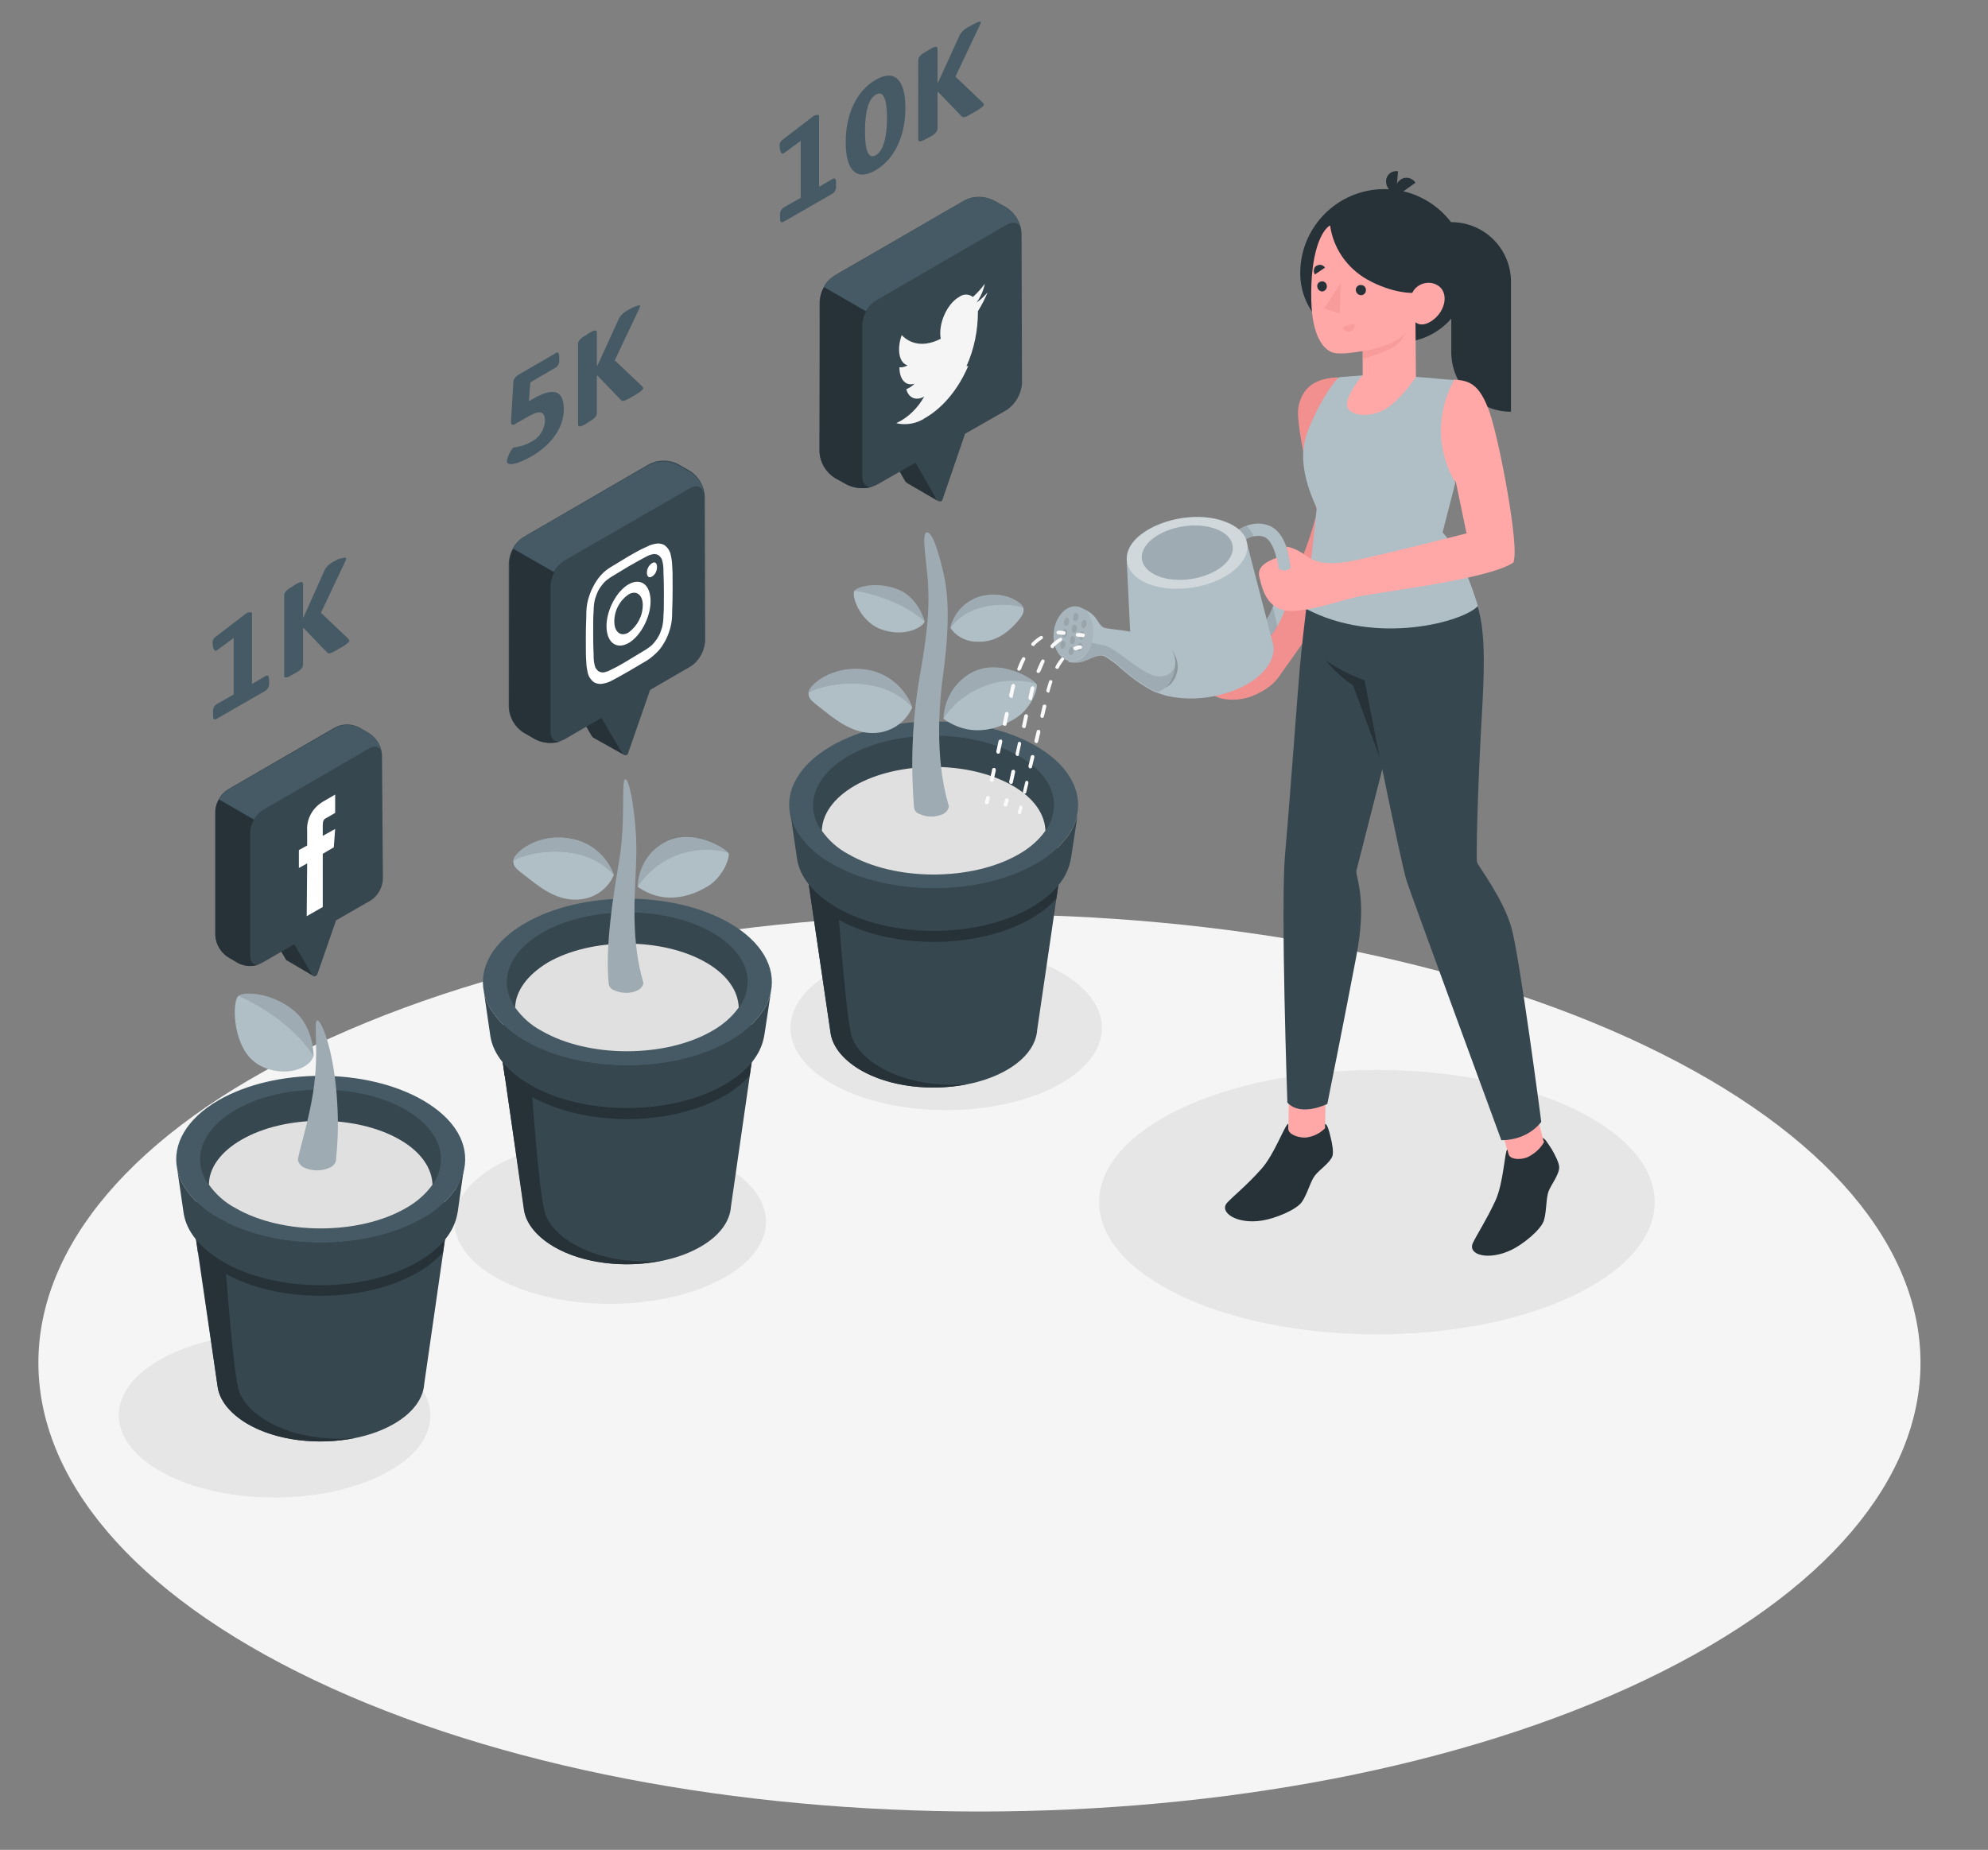 <?xml version="1.0" encoding="utf-8"?>
<!-- Generator: Adobe Illustrator 24.2.1, SVG Export Plug-In . SVG Version: 6.00 Build 0)  -->
<svg version="1.1" id="Layer_1" xmlns="http://www.w3.org/2000/svg" xmlns:xlink="http://www.w3.org/1999/xlink" x="0px" y="0px"
	 viewBox="0 0 433 403" style="enable-background:new 0 0 433 403;" xml:space="preserve">
<rect x="0" y="0" width="433" height="403" fill="#808080" stroke="none"/>
<style type="text/css">
	.st0{fill:#F5F5F5;}
	.st1{fill:#E6E6E6;}
	.st2{fill:#37474F;}
	.st3{fill:#263238;}
	.st4{fill:#455A64;}
	.st5{fill:#E0E0E0;}
	.st6{fill:#B0BEC5;}
	.st7{opacity:0.1;enable-background:new    ;}
	.st8{fill:#FFFFFF;}
	.st9{opacity:0.15;enable-background:new    ;}
	.st10{fill:#F28F8F;}
	.st11{opacity:0.2;enable-background:new    ;}
	.st12{opacity:0.4;fill:#FFFFFF;enable-background:new    ;}
	.st13{opacity:5.000000e-02;enable-background:new    ;}
	.st14{opacity:0.1;}
	.st15{fill:#FAFAFA;}
	.st16{fill:#FFA8A7;}
	.st17{opacity:0.5;}
</style>
<g id="freepik--Floor--inject-4">
	<path id="freepik--SUELO--inject-4" class="st0" d="M68.4,366c80.1,38.2,209.9,38.2,289.9,0s80-100,0-138.2s-209.9-38.1-289.9,0
		S-11.7,327.8,68.4,366z"/>
</g>
<g id="freepik--Shadows--inject-4">
	<ellipse id="freepik--Shadow--inject-4" class="st1" cx="299.9" cy="261.9" rx="60.5" ry="28.8"/>
	<path id="freepik--shadow--inject-4" class="st1" d="M230.1,236.6c-13.3,7-34.8,7-48,0s-13.3-18.3,0-25.3s34.8-7,48,0
		S243.3,229.6,230.1,236.6z"/>
	<path id="freepik--shadow--inject-4_1_" class="st1" d="M156.9,278.8c-13.3,7-34.8,7-48,0s-13.3-18.3,0-25.3s34.8-7,48,0
		S170.2,271.8,156.9,278.8z"/>
	<path id="freepik--shadow--inject-4_2_" class="st1" d="M83.8,321c-13.3,7-34.8,7-48,0s-13.3-18.3,0-25.3s34.8-7,48,0
		S97.1,314.1,83.8,321z"/>
</g>
<g id="freepik--Plants--inject-4">
	<g id="freepik--Pot--inject-4">
		<path class="st2" d="M98.1,261.9H41.5l5.9,40.2l0,0c0.4,2.9,2.6,5.8,6.5,8.1c8.8,5.1,23.1,5.1,31.9,0c4.2-2.4,6.4-5.6,6.6-8.7
			L98.1,261.9z"/>
		<path class="st3" d="M92.1,267.7c-12.3,7.1-32.2,7.1-44.5,0c-2.2-1.2-4.2-2.8-5.9-4.7l1.4,9.8c1.6,1.7,3.4,3.2,5.5,4.4
			c11.7,6.8,30.7,6.8,42.4,0c2.1-1.2,3.9-2.6,5.5-4.4l1.4-9.8C96.3,264.9,94.3,266.5,92.1,267.7z"/>
		<path class="st3" d="M47.4,302.1L47.4,302.1c0.4,2.9,2.6,5.8,6.5,8.1c6.3,3.7,15.4,4.7,23.3,3.1c-14.2,1.1-23.9-5.1-25.3-10.8
			s-3.3-33.6-3.3-33.6l1.6-6.3l-0.4-0.6h-8.1L47.4,302.1z"/>
		<path class="st4" d="M101.1,254.7c-0.3,1.6-1,3.1-1.9,4.4c-1.9,2.6-4.3,4.8-7.1,6.3c-12.3,7.1-32.2,7.1-44.5,0
			c-2.8-1.5-5.3-3.7-7.1-6.3c-0.9-1.3-1.6-2.8-1.9-4.4l0,0c-1.1-5.3,1.9-10.9,9-15c12.3-7.1,32.2-7.1,44.5,0
			C99.2,243.8,102.2,249.3,101.1,254.7z"/>
		<path class="st2" d="M99.2,259.1c-1.9,2.6-4.3,4.8-7.1,6.3c-12.3,7.1-32.2,7.1-44.5,0c-2.8-1.5-5.3-3.7-7.1-6.3
			c-0.9-1.3-1.6-2.8-1.9-4.4l0,0l1.4,9.6c0.6,3.9,3.5,7.6,8.6,10.6c11.7,6.8,30.7,6.8,42.4,0c5.1-2.9,7.9-6.6,8.6-10.4l0.1-0.5
			l1.3-9.2C100.7,256.2,100.1,257.7,99.2,259.1z"/>
		<path class="st2" d="M88.4,241.8c-10.2-5.9-26.9-5.9-37.1,0c-5.8,3.4-8.3,7.9-7.6,12.2c0.6,3.4,3.1,6.6,7.6,9.2
			c10.2,5.9,26.9,5.9,37.1,0c4.4-2.6,7-5.8,7.5-9.1C96.7,249.7,94.2,245.2,88.4,241.8z"/>
		<path class="st5" d="M45.5,258.1c1.5,2.1,3.5,3.9,5.8,5.1c10.2,5.9,26.9,5.9,37.1,0c2.3-1.3,4.3-3,5.8-5.1
			c-0.1-3.5-2.4-7.1-7.1-9.8c-9.5-5.5-25-5.5-34.5,0C47.9,251,45.5,254.6,45.5,258.1z"/>
	</g>
	<g id="freepik--Flower--inject-4">
		<path class="st6" d="M68.3,230.1c0,0,0.1-6.6-4.6-10.2c-4.6-3.6-10.5-4-11.8-2.9c-1.3,1.1-1.3,9.8,2.9,13.8S66.8,234,68.3,230.1z"
			/>
		<path class="st7" d="M68.3,230.1C62.7,221.4,52,217,52,217c1.3-1.1,7.1-0.7,11.8,2.9C68.2,223.4,68.3,229.8,68.3,230.1z"/>
		<path class="st6" d="M73.3,238.2c-0.8-9.9-3.3-15.9-4.2-15.9s0.5,6.8-0.9,15.7c-0.9,5.8-2.7,11.6-3.2,14c-0.1,0.3-0.1,0.5-0.1,0.8
			c0.2,0.6,0.6,1.2,1.2,1.5c1.9,0.9,4,0.9,5.9,0c0.6-0.3,1-0.8,1.2-1.5c0-0.1,0-0.2,0-0.4C73.7,247.7,73.7,243,73.3,238.2z"/>
		<path class="st7" d="M73.3,238.2c-0.8-9.9-3.3-15.9-4.2-15.9s0.5,6.8-0.9,15.7c-0.9,5.8-2.7,11.6-3.2,14c-0.1,0.3-0.1,0.5-0.1,0.8
			c0.2,0.6,0.6,1.2,1.2,1.5c1.9,0.9,4,0.9,5.9,0c0.6-0.3,1-0.8,1.2-1.5c0-0.1,0-0.2,0-0.4C73.7,247.7,73.7,243,73.3,238.2z"/>
	</g>
	<g id="freepik--Facebook--inject-4">
		<path class="st3" d="M68.2,212.6l-3.7-6.9l2.9-8.5v-5.2l-9,5.2v5.2l3.9,6.7c0.1,0.1,0.2,0.2,0.3,0.2l0,0L68.2,212.6z"/>
		<path class="st2" d="M83.2,164.5c-0.1-1.9-1.1-3.6-2.7-4.7l-2.2-1.3c-1.7-0.9-3.7-0.9-5.4,0l-23.3,13.5c-1.6,1-2.6,2.8-2.7,4.7v27
			c0.1,1.9,1.1,3.6,2.7,4.7l2.2,1.3c1.7,0.9,3.7,0.9,5.4,0l6.9-4l3.9,6.7c0.2,0.3,0.5,0.4,0.8,0.2c0.1-0.1,0.2-0.2,0.3-0.3l4.1-11.8
			l7.5-4.3c1.6-1,2.6-2.8,2.7-4.7L83.2,164.5z"/>
		<path class="st3" d="M46.9,203.8c0.1,1.9,1.1,3.6,2.7,4.7l2.2,1.3c1.5,0.8,3.3,0.9,4.9,0.2c-1.3,0.5-2.2-0.2-2.2-1.8v-27
			c0-0.9,0.3-1.8,0.8-2.6l-7.6-4.4c-0.5,0.8-0.8,1.7-0.8,2.6L46.9,203.8z"/>
		<path class="st4" d="M83.1,163.8c-0.3-1.1-1.4-1.5-2.6-0.8l-23.3,13.5c-0.8,0.5-1.4,1.2-1.9,2l-7.6-4.4c0.5-0.8,1.1-1.5,1.9-2
			L73,158.6c1.7-0.9,3.7-0.9,5.4,0l2.2,1.3C81.9,160.8,82.9,162.2,83.1,163.8z"/>
		<path class="st8" d="M66.8,199.6l3.5-2V186l2.4-1.4l0.3-4l-2.7,1.5v-2.2c0-0.9,0.1-1.4,0.8-1.7l1.9-1.1v-4l-2.4,1.4
			c-2.4,1.3-3.9,3.8-3.7,6.6v3.1l-1.8,1v3.9l1.8-1L66.8,199.6z"/>
	</g>
	<g id="freepik--pot--inject-4">
		<path class="st2" d="M164.9,223.3h-56.6l5.9,40.2l0,0c0.4,2.9,2.6,5.8,6.5,8.1c8.8,5.1,23.1,5.1,31.9,0c4.2-2.4,6.4-5.6,6.6-8.7
			L164.9,223.3z"/>
		<path class="st3" d="M158.9,229.2c-12.3,7.1-32.2,7.1-44.5,0c-2.2-1.2-4.2-2.8-5.9-4.7l1.4,9.8c1.6,1.7,3.4,3.2,5.5,4.4
			c11.7,6.8,30.7,6.8,42.4,0c2.1-1.2,3.9-2.6,5.5-4.4l1.4-9.8C163,226.3,161.1,227.9,158.9,229.2z"/>
		<path class="st3" d="M114.1,263.5L114.1,263.5c0.4,2.9,2.6,5.8,6.5,8.1c6.3,3.7,15.4,4.7,23.3,3.1c-14.1,1.1-23.9-5.1-25.3-10.8
			c-1.5-5.7-3.3-33.6-3.3-33.6l1.6-6.3l-0.4-0.6h-8.1L114.1,263.5z"/>
		<path class="st4" d="M167.9,216.1c-0.3,1.6-1,3.1-1.9,4.4c-1.9,2.6-4.3,4.8-7.1,6.3c-12.3,7.1-32.2,7.1-44.5,0
			c-2.8-1.5-5.3-3.7-7.1-6.3c-0.9-1.3-1.6-2.8-1.9-4.4l0,0c-1.1-5.3,1.9-10.9,9-15c12.3-7.1,32.2-7.1,44.5,0
			C166,205.2,169,210.8,167.9,216.1z"/>
		<path class="st2" d="M166,220.5c-1.9,2.6-4.3,4.8-7.1,6.3c-12.3,7.1-32.2,7.1-44.5,0c-2.8-1.5-5.3-3.7-7.1-6.3
			c-0.9-1.3-1.6-2.8-1.9-4.4l0,0l1.4,9.6c0.6,3.9,3.5,7.6,8.6,10.6c11.7,6.8,30.7,6.8,42.4,0c5.1-2.9,7.9-6.6,8.6-10.4l0.1-0.5
			l1.4-9.2C167.6,217.7,166.9,219.2,166,220.5z"/>
		<path class="st2" d="M155.2,203.2c-10.2-5.9-26.9-5.9-37.1,0c-5.8,3.4-8.3,7.9-7.6,12.2c0.6,3.4,3.1,6.6,7.6,9.1
			c10.2,5.9,26.9,5.9,37.1,0c4.4-2.6,7-5.8,7.5-9.1C163.5,211.1,161,206.6,155.2,203.2z"/>
		<path class="st5" d="M112.2,219.5c1.5,2.1,3.5,3.9,5.8,5.1c10.2,5.9,26.9,5.9,37.1,0c2.3-1.3,4.3-3,5.8-5.1
			c-0.1-3.5-2.4-7.1-7.1-9.8c-9.5-5.5-25-5.5-34.5,0C114.7,212.5,112.3,216,112.2,219.5z"/>
	</g>
	<g id="freepik--flower--inject-4">
		<path class="st6" d="M140.1,214L140.1,214c-3.1-10.6-1.5-21.4-1.5-28.9c0-6.8-1.4-15.4-2.4-15.3c-0.9,0.1,0,6.6-1,15.4
			c-0.4,3.6-3.7,19.1-2.6,29.2l0,0c0.1,0.6,0.5,1.1,1.1,1.3c1.7,0.8,3.7,0.8,5.3,0c0.5-0.3,0.9-0.7,1.1-1.3
			C140.2,214.3,140.1,214.1,140.1,214z"/>
		<path class="st7" d="M140.1,214L140.1,214c-3.1-10.6-1.5-21.4-1.5-28.9c0-6.8-1.4-15.4-2.4-15.3c-0.9,0.1,0,6.6-1,15.4
			c-0.4,3.6-3.7,19.1-2.6,29.2l0,0c0.1,0.6,0.5,1.1,1.1,1.3c1.7,0.8,3.7,0.8,5.3,0c0.5-0.3,0.9-0.7,1.1-1.3
			C140.2,214.3,140.1,214.1,140.1,214z"/>
		<path class="st6" d="M138.9,193.2c0.1-3.9,2.1-7.5,5.5-9.5c6.2-3.8,14,1.3,14.3,2.2c0.3,0.9-1.1,4.8-4.1,6.9
			C151.7,194.7,145.3,197.7,138.9,193.2z"/>
		<path class="st7" d="M158.7,185.8c-7.5-2.1-15.5,0.9-19.8,7.4c0.1-3.9,2.1-7.5,5.5-9.6C150.6,179.8,158.4,184.9,158.7,185.8z"/>
		<path class="st6" d="M133.7,190.6c-1.5-4.2-5.2-7.2-9.5-7.9c-7.4-1.3-12.4,3.3-12.4,4.8c0,1.5,0.7,1.8,3.5,4s6.7,5.1,11.4,4.4
			C129.8,195.5,132.5,193.5,133.7,190.6z"/>
		<path class="st9" d="M133.7,190.6c-1.5-4.2-5.2-7.2-9.5-7.9c-7.4-1.3-12.4,3.3-12.4,4.8C114.9,185.5,127.1,183.2,133.7,190.6z"/>
		<path class="st6" d="M133.7,190.6c-6.6-7.4-18.8-5.1-21.9-3.1c0-1.5,5-6.1,12.4-4.8C128.6,183.4,132.2,186.5,133.7,190.6z"/>
		<path class="st7" d="M133.7,190.6c-6.6-7.4-18.8-5.1-21.9-3.1c0-1.5,5-6.1,12.4-4.8C128.6,183.4,132.2,186.5,133.7,190.6z"/>
		<g id="freepik--Instagram--inject-4">
			<path class="st3" d="M135.8,164.4l-4.3-8l3.4-9.9v-6.1l-10.5,6.1v6.1l4.5,7.8c0.1,0.1,0.2,0.2,0.3,0.3l0,0L135.8,164.4z"/>
			<path class="st2" d="M153.5,108.1c-0.1-2.2-1.3-4.3-3.2-5.5l-2.6-1.5c-2-1-4.3-1-6.3,0L114,117c-1.9,1.2-3,3.3-3.2,5.5v31.6
				c0.1,2.2,1.3,4.3,3.2,5.5l2.6,1.5c2,1,4.3,1,6.3,0l8.1-4.7l4.6,7.8c0.2,0.3,0.6,0.4,0.9,0.3c0.1-0.1,0.3-0.2,0.3-0.4l4.8-13.8
				l8.8-5.1c1.9-1.2,3-3.3,3.2-5.5L153.5,108.1z"/>
			<path class="st3" d="M110.9,154.1c0.1,2.2,1.3,4.3,3.2,5.5l2.6,1.5c1.8,0.9,3.9,1,5.8,0.3c-1.5,0.6-2.6-0.3-2.6-2.1v-31.6
				c0-1.1,0.4-2.2,0.9-3.1l-8.9-5.1c-0.6,0.9-0.9,2-0.9,3.1L110.9,154.1z"/>
			<path class="st4" d="M153.3,107.3c-0.4-1.3-1.6-1.8-3.1-0.9l-27.4,15.8c-0.9,0.6-1.7,1.4-2.2,2.4l-8.9-5.1c0.5-1,1.3-1.8,2.2-2.4
				l27.4-15.8c2-1,4.3-1,6.3,0l2.6,1.5C151.9,103.8,153,105.4,153.3,107.3z"/>
			<path class="st8" d="M136.9,123.4c2.5-1.4,2.8-1.6,3.8-2.1c0.5-0.3,1.1-0.5,1.7-0.6c0.4,0,0.8,0.1,1.1,0.3c0.3,0.3,0.6,0.6,0.7,1
				c0.2,0.7,0.3,1.4,0.3,2.1c0,1.3,0.1,1.7,0.1,5c0,3.3,0,3.7-0.1,5.1c0,0.8-0.1,1.7-0.3,2.5c-0.2,0.6-0.4,1.3-0.7,1.8
				c-0.3,0.6-0.7,1.1-1.1,1.6c-0.5,0.6-1.1,1-1.7,1.4c-1,0.6-1.3,0.8-3.8,2.3s-2.8,1.6-3.8,2.1c-0.5,0.3-1.1,0.5-1.7,0.6
				c-0.4,0-0.8-0.1-1.1-0.3c-0.3-0.3-0.6-0.6-0.7-1c-0.2-0.7-0.3-1.4-0.3-2.1c0-1.3-0.1-1.7-0.1-5s0-3.7,0.1-5.1
				c0-0.8,0.1-1.7,0.3-2.5c0.2-0.6,0.4-1.2,0.7-1.8c0.3-0.6,0.7-1.1,1.1-1.6c0.5-0.6,1.1-1,1.7-1.4
				C134.1,125.1,134.4,124.9,136.9,123.4 M136.9,121.2c-2.5,1.5-2.8,1.7-3.8,2.3c-1.7,1-3,2.5-3.9,4.3c-0.5,0.9-0.8,1.8-1.1,2.8
				c-0.3,1.1-0.4,2.2-0.4,3.3c0,1.4-0.1,1.8-0.1,5.2c0,3.3,0,3.8,0.1,5.1c0,0.9,0.2,1.9,0.4,2.7c0.2,0.6,0.6,1.2,1.1,1.6
				c0.5,0.4,1.1,0.5,1.7,0.5c0.8-0.1,1.6-0.3,2.3-0.7c1-0.5,1.3-0.7,3.8-2.1c2.5-1.5,2.9-1.7,3.9-2.3c0.8-0.5,1.6-1.2,2.3-1.9
				c0.7-0.7,1.2-1.5,1.7-2.4c0.5-0.9,0.8-1.8,1.1-2.8c0.3-1.1,0.4-2.2,0.4-3.3c0-1.4,0.1-1.8,0.1-5.2c0-3.4,0-3.8-0.1-5.1
				c0-0.9-0.2-1.9-0.4-2.7c-0.2-0.6-0.6-1.2-1.1-1.6c-0.5-0.4-1.1-0.5-1.7-0.5c-0.8,0.1-1.6,0.3-2.3,0.7
				C139.8,119.6,139.5,119.7,136.9,121.2"/>
			<path class="st8" d="M136.9,127.3c-2.6,1.5-4.8,5.6-4.8,9.1s2.1,5.2,4.8,3.7c2.6-1.5,4.8-5.6,4.8-9.1
				C141.7,127.4,139.6,125.8,136.9,127.3 M136.9,137.8c-1.7,1-3.1-0.1-3.1-2.4c0-2.4,1.2-4.6,3.1-5.9c1.7-1,3.1,0.1,3.1,2.3
				C140,134.2,138.8,136.4,136.9,137.8"/>
			<path class="st8" d="M143.1,123.5c0,0.9-0.4,1.7-1.1,2.1c-0.6,0.4-1.1,0-1.1-0.8c0-0.9,0.4-1.6,1.1-2.1
				C142.6,122.3,143.1,122.6,143.1,123.5"/>
		</g>
	</g>
	<g id="freepik--pot--inject-4_1_">
		<path class="st2" d="M231.7,184.8H175l5.9,40.2l0,0c0.4,2.9,2.6,5.8,6.5,8.1c8.8,5.1,23.1,5.1,31.9,0c4.2-2.4,6.4-5.6,6.6-8.7
			L231.7,184.8z"/>
		<path class="st3" d="M225.7,190.6c-12.3,7.1-32.2,7.1-44.5,0c-2.2-1.2-4.2-2.8-5.9-4.7l1.4,9.8c1.6,1.7,3.4,3.2,5.5,4.4
			c11.7,6.8,30.7,6.8,42.4,0c2.1-1.2,3.9-2.6,5.5-4.4l1.4-9.8C229.8,187.8,227.8,189.4,225.7,190.6z"/>
		<path class="st3" d="M180.9,225L180.9,225c0.4,2.9,2.6,5.8,6.5,8.1c6.3,3.7,15.4,4.7,23.3,3.1c-14.1,1.1-23.9-5.1-25.3-10.8
			s-3.3-33.6-3.3-33.6l1.6-6.3l-0.4-0.6H175L180.9,225z"/>
		<path class="st4" d="M234.6,177.5c-0.3,1.6-1,3.1-1.9,4.4c-1.9,2.6-4.3,4.8-7.1,6.3c-12.3,7.1-32.2,7.1-44.5,0
			c-2.8-1.5-5.3-3.7-7.1-6.3c-0.9-1.3-1.6-2.8-1.9-4.4l0,0c-1.1-5.3,1.9-10.9,9-15c12.3-7.1,32.2-7.1,44.5,0
			C232.7,166.6,235.7,172.2,234.6,177.5z"/>
		<path class="st2" d="M232.8,181.9c-1.9,2.6-4.3,4.8-7.1,6.3c-12.3,7.1-32.2,7.1-44.5,0c-2.8-1.5-5.3-3.7-7.1-6.3
			c-0.9-1.3-1.6-2.8-1.9-4.4l0,0l1.4,9.6c0.6,3.9,3.5,7.6,8.6,10.6c11.7,6.8,30.7,6.8,42.4,0c5.1-2.9,7.9-6.6,8.6-10.4l0.1-0.5
			l1.4-9.2C234.3,179.1,233.7,180.6,232.8,181.9z"/>
		<path class="st2" d="M221.9,164.7c-10.2-5.9-26.9-5.9-37.1,0c-5.8,3.4-8.3,7.9-7.6,12.2c0.6,3.4,3.1,6.6,7.6,9.2
			c10.2,5.9,26.9,5.9,37.1,0c4.4-2.6,7-5.8,7.5-9.1C230.3,172.6,227.7,168,221.9,164.7z"/>
		<path class="st5" d="M179,181c1.5,2.1,3.5,3.9,5.8,5.1c10.2,5.9,26.9,5.9,37.1,0c2.3-1.3,4.3-3,5.8-5.1c-0.1-3.5-2.4-7.1-7.1-9.8
			c-9.5-5.5-25-5.5-34.5,0C181.5,173.9,179.1,177.4,179,181z"/>
	</g>
	<g id="freepik--flower--inject-4_1_">
		<path class="st6" d="M205.5,156.6c0.1-4,2.2-7.7,5.6-9.8c6.4-3.9,14.4,1.3,14.7,2.3c0.3,0.9-1.1,5-4.2,7.1
			S212.1,161.3,205.5,156.6z"/>
		<path class="st7" d="M225.9,149c-7.7-2.2-15.9,0.9-20.4,7.5c0.1-4,2.2-7.7,5.6-9.8C217.6,142.9,225.5,148.1,225.9,149z"/>
		<path class="st6" d="M206.6,175.4L206.6,175.4c-3.1-10.5-2-22.7-1.1-29.1c1.5-11.3,0.9-17.6,0-21.4c-1.4-6.1-2.7-9.2-3.7-8.9
			c-0.9,0.3-0.4,3.5,0.2,9.4c0.7,7.5-0.3,14.1-1.7,22.1c-1.6,9.4-2,19-1.2,28.5l0,0c0.1,0.6,0.5,1.1,1.1,1.3c1.7,0.8,3.6,0.8,5.3,0
			c0.5-0.3,0.9-0.7,1.1-1.3C206.7,175.8,206.7,175.6,206.6,175.4z"/>
		<path class="st7" d="M206.6,175.4L206.6,175.4c-3.1-10.5-2-22.7-1.1-29.1c1.5-11.3,0.9-17.6,0-21.4c-1.4-6.1-2.7-9.2-3.7-8.9
			c-0.9,0.3-0.4,3.5,0.2,9.4c0.7,7.5-0.3,14.1-1.7,22.1c-1.6,9.4-2,19-1.2,28.5l0,0c0.1,0.6,0.5,1.1,1.1,1.3c1.7,0.8,3.6,0.8,5.3,0
			c0.5-0.3,0.9-0.7,1.1-1.3C206.7,175.8,206.7,175.6,206.6,175.4z"/>
		<path class="st6" d="M198.7,154.1c-1.6-4.3-5.3-7.4-9.8-8.1c-7.7-1.3-12.8,3.4-12.8,4.9c0,1.5,0.7,1.8,3.6,4.1
			c2.9,2.3,6.9,5.3,11.8,4.6C194.7,159.1,197.4,157.1,198.7,154.1z"/>
		<path class="st9" d="M198.7,154.1c-1.6-4.3-5.3-7.4-9.8-8.1c-7.7-1.3-12.8,3.4-12.8,4.9C179.4,148.9,191.9,146.5,198.7,154.1z"/>
		<path class="st6" d="M198.7,154.1c-6.8-7.6-19.4-5.2-22.6-3.2c0-1.5,5.1-6.2,12.8-5C193.4,146.7,197.1,149.8,198.7,154.1z"/>
		<path class="st7" d="M198.7,154.1c-6.8-7.6-19.4-5.2-22.6-3.2c0-1.5,5.1-6.2,12.8-5C193.4,146.7,197.1,149.8,198.7,154.1z"/>
		<path class="st6" d="M207,136.8c0.7-3.2,3.1-5.8,6.3-6.7c5.4-1.6,9.4,1.3,9.6,2.3c0.2,1.1-0.1,1.7-1.9,3.7
			c-1.8,1.9-4.4,3.8-7.9,3.7C210.7,139.9,208.4,138.8,207,136.8z"/>
		<path class="st9" d="M207,136.8c0.7-3.2,3.1-5.8,6.3-6.7c5.4-1.6,9.4,1.3,9.6,2.3C220.4,131.3,211.2,130.8,207,136.8z"/>
		<path class="st6" d="M207,136.8c4.1-6.1,13.4-5.5,15.8-4.4c-0.2-1.1-4.2-4-9.6-2.4C210.2,131,207.8,133.6,207,136.8z"/>
		<path class="st7" d="M207,136.8c4.1-6.1,13.4-5.5,15.8-4.4c-0.2-1.1-4.2-4-9.6-2.4C210.2,131,207.8,133.6,207,136.8z"/>
		<path class="st6" d="M201.4,135.4c0,0-1.3-5.1-5.6-6.9s-8.9-0.9-9.7,0.2c-0.7,1.1,1.1,6.3,5.3,8.2
			C196.7,139.1,201,136.7,201.4,135.4z"/>
		<path class="st7" d="M201.4,135.4c-6.1-5.5-15.3-6.7-15.3-6.7c0.7-1.1,5.3-2,9.7-0.2C200,130.2,201.3,135.1,201.4,135.4z"/>
		<g id="freepik--Twitter--inject-4">
			<path class="st3" d="M204.2,109.1l-4.4-8.3l3.6-10.3v-6.3l-10.9,6.3v6.3l4.7,8.1c0.1,0.1,0.2,0.2,0.3,0.3l0,0L204.2,109.1z"/>
			<path class="st2" d="M222.5,50.9c-0.1-2.3-1.3-4.4-3.3-5.7l-2.7-1.5c-2.1-1.1-4.5-1.1-6.5,0L181.8,60c-1.9,1.3-3.1,3.4-3.3,5.7
				v32.7c0.1,2.3,1.3,4.4,3.3,5.7l2.7,1.5c2.1,1,4.5,1,6.5,0l8.4-4.8l4.7,8.1c0.2,0.3,0.6,0.4,0.9,0.3c0.1-0.1,0.3-0.2,0.3-0.4
				l4.9-14.3l9.1-5.2c1.9-1.3,3.1-3.4,3.3-5.7L222.5,50.9z"/>
			<path class="st3" d="M178.5,98.4c0.1,2.3,1.3,4.4,3.3,5.7l2.7,1.5c1.9,0.9,4,1,6,0.3c-1.5,0.6-2.7-0.3-2.7-2.1V71
				c0-1.1,0.3-2.2,0.9-3.2l-9.2-5.3c-0.6,1-0.9,2.1-0.9,3.2L178.5,98.4z"/>
			<path class="st4" d="M222.4,49.9c-0.4-1.4-1.6-1.8-3.2-0.9l-28.3,16.4c-1,0.6-1.8,1.4-2.3,2.4l-9.2-5.3c0.5-1,1.3-1.8,2.3-2.4
				L210,43.7c2.1-1,4.5-1,6.5,0l2.7,1.5C220.9,46.3,222,48,222.4,49.9z"/>
			<path class="st0" d="M210.5,79.8c1.7-3.8,2.5-7.8,2.5-12c0.8-1.3,1.5-2.6,2.1-4.1c-0.7,0.8-1.5,1.6-2.4,2.2
				c0.9-1.2,1.5-2.6,1.8-4.1c-0.8,1.1-1.6,2-2.6,2.9c-0.9-0.7-2.1-0.7-3,0c-2.7,1.5-4.6,6-4,9.1c-3.5,1.8-6.5,1.3-8.5-0.8
				c-1.1,3.1-0.6,6.1,1.3,6.6c-0.6,0.3-1.2,0.5-1.8,0.4c0,2.6,1.3,4.2,3.3,3.6c-0.5,0.5-1.1,0.9-1.8,1.2c0.5,1.9,2.1,2.6,3.9,1.6
				c-1.4,2.5-3.5,4.6-6.1,5.8c2.2,0.5,4.5,0.1,6.4-1.2c4.1-2.4,7.3-6.6,9.3-11.3"/>
		</g>
	</g>
	<path class="st4" d="M54.9,133.6V149l2.9-1.7c0.6-0.3,0.8-0.1,0.8,0.9v0.5c0.1,0.7-0.2,1.4-0.8,1.8l-10.6,6.1
		c-0.6,0.3-0.8,0.1-0.8-0.9v-0.5c-0.1-0.7,0.2-1.4,0.8-1.8l3.7-2.1v-12.3l-3.7,2.7c-0.7,0.4-0.9-1-0.9-1.8c0-0.5,0.3-0.9,0.7-1.2
		l6.8-5.2C54.2,133.4,54.9,133.3,54.9,133.6z"/>
	<path class="st4" d="M75.4,121.6c0,0.2-0.1,0.5-0.2,0.7l-5.3,11.2l6,5.7c0.1,0.1,0.2,0.3,0.2,0.4c0,0.2-0.5,0.7-1.5,1.3l-1.6,0.9
		c-0.8,0.5-1.4,0.7-1.7,0.4l-5.2-5.4l-0.1,0.1v7.9c0,0.6-0.5,1.2-1.6,1.8l-0.9,0.5c-1.2,0.7-1.6,0.6-1.6,0.1v-17.5
		c0-0.6,0.5-1.2,1.6-1.8l0.9-0.6c1.2-0.7,1.6-0.6,1.6-0.1v7.3h0.1l4.7-10.5c0.4-0.6,1-1.2,1.6-1.5l1.3-0.7
		C74.9,121.5,75.4,121.4,75.4,121.6z"/>
	<path class="st4" d="M121.8,77.8v0.7c0.1,0.6-0.3,1.3-0.8,1.6l-5.5,3.2l-0.3,4.1l0.7-0.4c4.1-2.4,6.9-2.5,6.9,2.2
		c0,4.7-3.7,8.3-7,10.2c-3.1,1.8-5.4,2.2-5.4,1.1c0-0.5,0.8-2.7,1.5-3c1.4-0.2,2.7-0.6,3.9-1.3c1.7-0.9,2.8-2.6,2.9-4.5
		c0-1.9-0.9-2.5-3.4-1.1l-3,1.7c-0.8,0.5-1,0.3-1-0.5l0.5-8.4c0-0.8,0.5-1.4,1.2-1.8l8.1-4.7C121.5,76.6,121.8,76.9,121.8,77.8z"/>
	<path class="st4" d="M139.4,66.6c0,0.2-0.1,0.5-0.2,0.7l-5.3,11.2l6,5.7c0.1,0.1,0.2,0.3,0.2,0.4c0,0.2-0.5,0.7-1.5,1.3l-1.6,0.9
		c-0.8,0.5-1.4,0.7-1.7,0.4l-5.2-5.4l-0.1,0.1V90c0,0.6-0.5,1.2-1.6,1.8l-0.9,0.6c-1.2,0.7-1.6,0.6-1.6,0.1V74.9
		c0-0.6,0.5-1.2,1.6-1.8l0.9-0.6c1.2-0.7,1.6-0.6,1.6-0.1v7.3h0.1l4.8-10.5c0.4-0.6,1-1.2,1.6-1.5l1.3-0.7
		C139,66.5,139.4,66.4,139.4,66.6z"/>
	<path class="st4" d="M178.4,25.3v15.4l2.9-1.7c0.6-0.3,0.8-0.1,0.8,0.9v0.5c0.1,0.7-0.2,1.4-0.8,1.8l-10.6,6.1
		c-0.6,0.3-0.8,0.1-0.8-0.9V47c-0.1-0.7,0.2-1.4,0.8-1.8l3.7-2.1V30.7l-3.7,2.7c-0.7,0.4-0.9-1-0.9-1.8c0-0.5,0.3-0.9,0.7-1.2
		l6.8-5.2C177.8,25,178.4,24.9,178.4,25.3z"/>
	<path class="st4" d="M197.2,23.5c0,6.2-2.4,11.2-6.5,13.6s-6.5,0.1-6.5-6.1s2.4-11.2,6.5-13.6S197.2,17.3,197.2,23.5z M188.4,28.6
		c0,4.4,0.8,6.1,2.4,5.2c1.5-0.9,2.4-3.7,2.4-8s-0.8-6.1-2.4-5.2C189.2,21.5,188.4,24.2,188.4,28.6z"/>
	<path class="st4" d="M213.6,4.8c0,0.2-0.1,0.5-0.2,0.7l-5.3,11.2l6,5.7c0.1,0.1,0.2,0.3,0.2,0.4c0,0.2-0.5,0.7-1.5,1.3l-1.6,0.9
		c-0.8,0.5-1.4,0.7-1.7,0.4l-5.2-5.4l-0.1,0.1v7.9c0,0.6-0.5,1.2-1.6,1.8l-1,0.5c-1.2,0.7-1.6,0.6-1.6,0.1V13.1
		c0-0.6,0.5-1.2,1.6-1.8l1-0.6c1.2-0.7,1.6-0.6,1.6-0.1V18h0.1l4.8-10.5c0.4-0.6,1-1.2,1.6-1.5l1.3-0.7
		C213.1,4.7,213.6,4.6,213.6,4.8z"/>
</g>
<g id="freepik--Character--inject-4">
	<g id="freepik--character--inject-4">
		<path class="st10" d="M299.2,111.8c0.1,4.1-2.9,8.4-7.1,15.8c-2.9,5.1-5.7,8.8-9.5,14.1c-0.9,1.3-1.6,2.3-3.4,4.8
			c-0.7,1.1-1.5,2.1-2.5,2.9c-1.3,1-2.6,1.7-4.1,2.3c-1.9,0.7-3.9,0.9-5.9,0.6c-0.8-0.1-1.6-0.4-2.3-0.8c3.3-0.6,6.5-2,9.2-4
			c3-2.4,4.1-5.1,3.4-7.5l0,0l-0.4-1.6l0,0l0.1-0.2c0-0.1,0.1-0.1,0.2-0.2l0.3-0.5c0.1-0.2,0.2-0.3,0.3-0.5l0.4-0.7
			c1.2-2.1,2-4.3,2.5-6.6c0.1-0.4,0.2-0.9,0.2-1.3c0.6-1.4,1.2-2.8,1.8-4.1c1.9-4.1,3.4-8.5,4.5-12.9c0,0-4.9-18.4-4.1-22.7
			c1-5.3,5-6.3,8.5-6.5l1.6,1.9C295,89.6,298.9,98.5,299.2,111.8z"/>
		<path class="st6" d="M276.9,138.4l-2.1-1.7c1.6-2.3,2.8-4.8,3.3-7.6c1.1-4.8-0.4-11.2-2.7-12.1c-2.5-1-5.2,1.3-5.2,1.3l-1.8-2
			c0.2-0.1,3.9-3.4,8-1.8c4.4,1.7,5.5,10,4.4,15.2C280.1,132.9,278.8,135.8,276.9,138.4z"/>
		<path class="st7" d="M277.2,132.2c-0.6,1.6-1.4,3.2-2.4,4.6l2.1,1.7c0.5-0.7,0.9-1.3,1.3-2.1C278,135.2,277.6,133.7,277.2,132.2z"
			/>
		<path class="st7" d="M271.5,114.6c-1.2,0.4-2.2,1-3.2,1.8l1.8,2c0.9-0.7,1.9-1.2,3-1.5C272.8,116,272.2,115.3,271.5,114.6z"/>
		<path class="st6" d="M277.2,140L277.2,140l-5.7-22l0,0c-0.4-1.8-2-3.3-4.6-4.3c-5.5-2.2-13.8-0.9-18.5,2.8c-2.2,1.7-3.1,3.7-3,5.5
			l0,0l1.1,22.7l0,0c0.1,2.5,2,4.8,5.5,6.2c6.5,2.6,16.3,1.1,21.8-3.3C276.8,145.1,277.9,142.4,277.2,140z"/>
		<path class="st7" d="M266.2,123.4c-3.5,2.8-9.8,3.8-14,2.1c-4.2-1.7-4.7-5.3-1.2-8.1c3.5-2.8,9.8-3.8,14-2.1
			C269.2,116.9,269.7,120.6,266.2,123.4z"/>
		<path class="st11" d="M253.6,149.9c2.4-2.2,3-5.7,1.5-8.6c0,0,2.1,2.7,1.2,5.4C255.5,149.4,253.6,149.9,253.6,149.9z"/>
		<path class="st12" d="M267,113.7c-5.5-2.2-13.8-0.9-18.5,2.8c-4.7,3.7-3.9,8.5,1.6,10.7c5.5,2.2,13.8,0.9,18.5-2.8
			C273.3,120.6,272.6,115.8,267,113.7z M266.2,123.4c-3.5,2.8-9.8,3.8-14,2.1c-4.2-1.7-4.7-5.3-1.2-8.1s9.8-3.8,14-2.1
			C269.2,116.9,269.7,120.6,266.2,123.4L266.2,123.4z"/>
		<path class="st6" d="M253.4,139.5c0,0-1.3-1-7.2-1.9c-1.8-0.3-4.6-0.6-5.6-0.8c-1-0.3-1.4-1.6-2.3-2.6c-0.9-0.9-2.1-1.6-3.3-1.8
			l-2.3,11.8c1.3,0.3,2.7,0.2,4-0.4c2.2-0.9,3-1.2,3.9-0.8c0.9,0.5,1.7,1.1,2.5,1.7c2.4,2.2,5.7,4.9,8.9,6.2
			C256.2,149.5,257.7,142.3,253.4,139.5z"/>
		<ellipse transform="matrix(0.128 -0.992 0.992 0.128 66.781 352.307)" class="st6" cx="233.8" cy="138.2" rx="6" ry="4.3"/>
		<path class="st7" d="M256,144.4c0,2.8-1.5,5.6-3.9,6.4c-3.2-1.3-6.5-4-8.9-6.2c-0.8-0.7-1.6-1.3-2.5-1.7c-0.8-0.4-1.7,0-3.9,0.8
			c-1.2,0.5-2.6,0.7-3.9,0.4c1.3,0.2,2.6-0.3,3.4-1.3c0.7-0.8,1.2-1.7,1.5-2.8c0.7,0.2,1.4,0.4,2.2,0.5c2,0.3,3.7,1.9,6.1,3.6
			c2.4,1.7,5,3.7,7.2,3.2C254.8,147.2,255.9,145.9,256,144.4z"/>
		
			<ellipse transform="matrix(0.128 -0.992 0.992 0.128 66.781 352.307)" class="st13" cx="233.8" cy="138.2" rx="6" ry="4.3"/>
		<g class="st14">
			<path d="M234.6,135.1c0.3-0.3,0.3-0.8,0.2-1.2c-0.1-0.3-0.4-0.4-0.6-0.3c-0.1,0-0.2,0.1-0.2,0.2c-0.3,0.3-0.3,0.8-0.2,1.2
				c0.1,0.3,0.4,0.4,0.6,0.3C234.5,135.2,234.6,135.2,234.6,135.1z"/>
			<path d="M234.3,137.6c0.3-0.3,0.3-0.8,0.2-1.2c-0.1-0.2-0.4-0.4-0.6-0.3c-0.1,0-0.2,0.1-0.2,0.2c-0.3,0.3-0.3,0.8-0.2,1.2
				c0.1,0.3,0.4,0.4,0.6,0.3C234.1,137.7,234.2,137.7,234.3,137.6z"/>
			<path d="M233.9,140.1c0.3-0.3,0.3-0.8,0.2-1.2c-0.1-0.2-0.4-0.4-0.6-0.3c-0.1,0-0.2,0.1-0.2,0.2c-0.3,0.3-0.3,0.8-0.2,1.2
				c0.1,0.3,0.4,0.4,0.6,0.3C233.8,140.2,233.8,140.1,233.9,140.1z"/>
			<path d="M233.6,142.5c0.3-0.3,0.3-0.8,0.2-1.2c-0.1-0.2-0.4-0.4-0.6-0.3c-0.1,0-0.2,0.1-0.2,0.2c-0.3,0.3-0.3,0.8-0.2,1.2
				c0.1,0.3,0.4,0.4,0.6,0.3C233.4,142.7,233.5,142.6,233.6,142.5z"/>
			<path d="M236.4,136.6c0.3-0.3,0.3-0.8,0.2-1.2c-0.1-0.3-0.4-0.4-0.6-0.3c-0.1,0-0.2,0.1-0.2,0.2c-0.3,0.3-0.3,0.8-0.2,1.2
				c0.1,0.3,0.4,0.4,0.6,0.3C236.2,136.7,236.3,136.6,236.4,136.6z"/>
			<path d="M232.6,136.1c0.3-0.3,0.3-0.8,0.2-1.2c-0.1-0.3-0.4-0.4-0.6-0.3c-0.1,0-0.2,0.1-0.2,0.2c-0.3,0.3-0.3,0.8-0.2,1.2
				c0.1,0.3,0.4,0.4,0.6,0.3C232.5,136.3,232.5,136.2,232.6,136.1z"/>
			<path d="M235.9,139.1c0.3-0.3,0.3-0.8,0.2-1.2c-0.1-0.3-0.4-0.4-0.6-0.3c-0.1,0-0.2,0.1-0.2,0.2c-0.3,0.3-0.3,0.8-0.2,1.2
				c0.1,0.3,0.4,0.4,0.6,0.3C235.8,139.2,235.9,139.1,235.9,139.1z"/>
			<path d="M232.2,138.6c0.3-0.3,0.3-0.8,0.2-1.2c-0.1-0.3-0.4-0.4-0.6-0.3c-0.1,0-0.2,0.1-0.2,0.2c-0.3,0.3-0.3,0.8-0.2,1.2
				c0.1,0.3,0.4,0.4,0.6,0.3C232,138.7,232.1,138.7,232.2,138.6z"/>
			<path d="M235.5,141.6c0.3-0.3,0.3-0.8,0.2-1.2c-0.1-0.3-0.4-0.4-0.6-0.3c-0.1,0-0.2,0.1-0.2,0.2c-0.3,0.3-0.3,0.8-0.2,1.2
				c0.1,0.3,0.4,0.4,0.6,0.3C235.4,141.7,235.5,141.6,235.5,141.6z"/>
			<path d="M231.8,141.1c0.3-0.3,0.3-0.8,0.2-1.2c-0.1-0.3-0.4-0.4-0.6-0.3c-0.1,0-0.2,0.1-0.2,0.2c-0.3,0.3-0.3,0.8-0.2,1.2
				c0.1,0.3,0.4,0.4,0.6,0.3C231.6,141.2,231.7,141.2,231.8,141.1z"/>
		</g>
		<path class="st15" d="M231.6,138.3L231.6,138.3c-0.4,0-0.7-0.1-1.1-0.1c-0.2,0-0.4-0.2-0.4-0.4c0-0.2,0.2-0.4,0.4-0.4c0,0,0,0,0,0
			c0.4,0,0.8,0,1.2,0.1c0.2,0,0.4,0.2,0.4,0.4C232,138.2,231.9,138.4,231.6,138.3L231.6,138.3z"/>
		<path class="st15" d="M216,170.3L216,170.3c-0.3,0-0.4-0.2-0.4-0.4c0,0,0,0,0,0l0.5-2.3c0-0.2,0.2-0.3,0.5-0.3c0,0,0,0,0,0
			c0.2,0,0.3,0.3,0.3,0.5l-0.5,2.3C216.4,170.2,216.2,170.3,216,170.3z M217.4,164.2L217.4,164.2c-0.3,0-0.4-0.3-0.4-0.5l0.5-2.3
			c0.1-0.2,0.3-0.3,0.5-0.3c0.2,0,0.3,0.2,0.3,0.5c0,0,0,0,0,0l-0.5,2.3C217.8,164.1,217.6,164.2,217.4,164.2L217.4,164.2z
			 M218.8,158.1L218.8,158.1c-0.3,0-0.4-0.2-0.4-0.4c0,0,0,0,0,0l0.5-2.3c0-0.2,0.3-0.3,0.5-0.3c0.2,0,0.3,0.3,0.3,0.5l0,0l-0.5,2.3
			C219.2,158,219,158.2,218.8,158.1C218.8,158.2,218.8,158.2,218.8,158.1L218.8,158.1z M220.2,152L220.2,152c-0.3,0-0.4-0.3-0.4-0.5
			l0.3-1.4c0.1-0.3,0.1-0.6,0.2-0.8c0.1-0.2,0.3-0.3,0.5-0.3s0.3,0.3,0.3,0.5c-0.1,0.3-0.1,0.5-0.2,0.8l-0.3,1.4
			C220.6,152,220.5,152.1,220.2,152C220.2,152.1,220.2,152.1,220.2,152L220.2,152z M221.9,146.1c0,0-0.1,0-0.1,0
			c-0.2-0.1-0.3-0.3-0.2-0.5c0.3-0.8,0.6-1.5,1-2.2c0.1-0.2,0.3-0.3,0.5-0.2c0.2,0.1,0.3,0.3,0.2,0.5c0,0,0,0,0,0
			c-0.3,0.7-0.7,1.4-0.9,2.1C222.2,146,222.1,146.2,221.9,146.1L221.9,146.1z M225,140.7c-0.1,0-0.2,0-0.3-0.1
			c-0.1-0.1-0.1-0.4,0-0.5c0,0,0,0,0,0c0.6-0.6,1.2-1.1,1.9-1.5c0.2-0.1,0.4-0.1,0.5,0.1c0.1,0.2,0.1,0.4-0.1,0.5c0,0,0,0,0,0
			c-0.6,0.4-1.2,0.9-1.7,1.4C225.3,140.8,225.1,140.8,225,140.7L225,140.7z"/>
		<path class="st15" d="M214.9,175.2L214.9,175.2c-0.3,0-0.4-0.2-0.4-0.4c0,0,0,0,0,0l0.3-1.1c0-0.2,0.3-0.3,0.5-0.3
			c0.2,0,0.3,0.3,0.3,0.5l0,0l-0.3,1.1C215.2,175.1,215.1,175.2,214.9,175.2z"/>
		<path class="st15" d="M235.8,138.8L235.8,138.8c-0.4,0-0.8-0.1-1.1-0.1c-0.2,0-0.4-0.2-0.4-0.4c0-0.2,0.2-0.4,0.4-0.4c0,0,0,0,0,0
			c0.4,0,0.8,0,1.2,0.1c0.2,0,0.4,0.2,0.4,0.4C236.2,138.7,236,138.9,235.8,138.8L235.8,138.8z"/>
		<path class="st15" d="M220.2,170.8L220.2,170.8c-0.3,0-0.4-0.3-0.4-0.5l0.5-2.3c0-0.2,0.3-0.3,0.5-0.3c0.2,0,0.3,0.3,0.3,0.5l0,0
			l-0.5,2.3C220.5,170.7,220.4,170.8,220.2,170.8z M221.6,164.7L221.6,164.7c-0.3,0-0.4-0.3-0.4-0.5l0.5-2.3c0-0.2,0.2-0.3,0.4-0.3
			c0,0,0,0,0,0c0.2,0,0.3,0.2,0.3,0.5c0,0,0,0,0,0l-0.5,2.3C222,164.6,221.8,164.7,221.6,164.7L221.6,164.7z M223,158.6L223,158.6
			c-0.3,0-0.4-0.2-0.4-0.4c0,0,0,0,0,0l0.5-2.3c0-0.2,0.3-0.3,0.5-0.3c0.2,0,0.3,0.3,0.3,0.5l-0.5,2.3
			C223.4,158.5,223.2,158.7,223,158.6L223,158.6z M224.4,152.5L224.4,152.5c-0.3,0-0.4-0.3-0.4-0.5l0.3-1.4c0.1-0.3,0.1-0.6,0.2-0.8
			c0.1-0.2,0.3-0.3,0.5-0.3s0.3,0.3,0.3,0.5c-0.1,0.3-0.1,0.5-0.2,0.8l-0.3,1.4C224.8,152.5,224.6,152.6,224.4,152.5
			C224.4,152.6,224.4,152.6,224.4,152.5L224.4,152.5z M226.1,146.6c0,0-0.1,0-0.1,0c-0.2-0.1-0.3-0.3-0.2-0.5c0.3-0.7,0.6-1.5,1-2.2
			c0.1-0.2,0.3-0.3,0.5-0.2c0.2,0.1,0.3,0.3,0.2,0.5c0,0,0,0,0,0c-0.3,0.7-0.6,1.4-0.9,2.1C226.4,146.5,226.3,146.7,226.1,146.6
			L226.1,146.6z M229.2,141.2c-0.2,0-0.4-0.2-0.4-0.4c0-0.1,0-0.2,0.1-0.3c0.5-0.6,1.2-1.1,1.9-1.5c0.2-0.1,0.4-0.1,0.5,0.1
			c0,0,0,0,0,0c0.1,0.2,0,0.4-0.1,0.5c-0.6,0.4-1.2,0.9-1.7,1.4C229.4,141.3,229.3,141.3,229.2,141.2L229.2,141.2z"/>
		<path class="st15" d="M219,175.7L219,175.7c-0.3,0-0.4-0.2-0.4-0.4c0,0,0,0,0,0l0.3-1.1c0-0.2,0.3-0.3,0.5-0.3
			c0.2,0,0.3,0.3,0.3,0.5l0,0l-0.3,1.1C219.4,175.6,219.2,175.7,219,175.7z"/>
		<path class="st15" d="M234.1,141.6c-0.1,0-0.3-0.1-0.3-0.2c-0.1-0.2,0-0.4,0.2-0.5c0,0,0,0,0,0c0.4-0.2,0.8-0.3,1.3-0.3
			c0.2,0,0.4,0.2,0.4,0.4c0,0.2-0.2,0.4-0.4,0.4c-0.3,0-0.6,0.1-0.9,0.3C234.2,141.6,234.1,141.6,234.1,141.6z"/>
		<path class="st15" d="M223.2,172.9L223.2,172.9c-0.3,0-0.4-0.2-0.4-0.4c0,0,0,0,0,0l0.5-2.1c0-0.2,0.2-0.3,0.4-0.3c0,0,0,0,0,0
			c0.2,0,0.3,0.3,0.3,0.5l-0.5,2.1C223.5,172.8,223.3,172.9,223.2,172.9z M224.4,167.4L224.4,167.4c-0.3,0-0.4-0.3-0.4-0.5l0.5-2.1
			c0-0.2,0.3-0.3,0.5-0.3c0.2,0,0.3,0.2,0.3,0.4c0,0,0,0,0,0l-0.5,2.1C224.8,167.3,224.6,167.4,224.4,167.4L224.4,167.4z
			 M225.7,161.9L225.7,161.9c-0.3-0.1-0.4-0.3-0.4-0.5l0.5-2.1c0-0.2,0.2-0.3,0.5-0.3c0,0,0,0,0,0c0.2,0,0.3,0.3,0.3,0.5l-0.5,2.1
			C226,161.8,225.9,161.9,225.7,161.9z M227,156.4L227,156.4c-0.3,0-0.4-0.2-0.4-0.5c0,0,0,0,0,0l0.5-2.1c0-0.2,0.2-0.3,0.5-0.3
			c0,0,0,0,0,0c0.2,0,0.3,0.2,0.3,0.4c0,0,0,0,0,0l-0.5,2.1C227.3,156.3,227.2,156.4,227,156.4L227,156.4z M228.3,150.9L228.3,150.9
			c-0.3-0.1-0.4-0.3-0.4-0.5c0,0,0,0,0,0c0.2-0.7,0.4-1.4,0.6-2c0.1-0.2,0.3-0.3,0.5-0.2c0.2,0.1,0.3,0.3,0.2,0.4
			c-0.2,0.6-0.4,1.3-0.6,2C228.6,150.8,228.5,150.9,228.3,150.9L228.3,150.9z M230.3,145.7c-0.1,0-0.1,0-0.2,0
			c-0.2-0.1-0.3-0.3-0.2-0.5c0,0,0,0,0,0c0.3-0.6,0.7-1.2,1.2-1.8c0.1-0.2,0.4-0.2,0.5-0.1c0.2,0.1,0.2,0.4,0.1,0.5c0,0,0,0,0,0
			c-0.4,0.6-0.8,1.1-1.1,1.7C230.6,145.6,230.5,145.7,230.3,145.7L230.3,145.7z"/>
		<path class="st15" d="M222.1,177.4L222.1,177.4c-0.3,0-0.4-0.3-0.4-0.5l0.3-1.1c0-0.2,0.2-0.3,0.4-0.3c0,0,0,0,0,0
			c0.2,0,0.3,0.2,0.3,0.5c0,0,0,0,0,0l-0.3,1.1C222.4,177.3,222.3,177.4,222.1,177.4z"/>
		<path class="st3" d="M329.1,89.7L329.1,89.7c-7.2,0-13-5.8-13-13c0,0,0,0,0,0V48.4l0,0c7.2,0,13,5.8,13,13V89.7z"/>
		<path class="st16" d="M316.7,82.7c3.2,0.2,5.5,0.8,7.7,7c2.2,6.2,6.7,30.2,5.2,32.7l-10.2-6.3l-2.3-11.1
			C311.3,100.2,311.7,84.5,316.7,82.7z"/>
		<polygon class="st16" points="337.4,253 329.7,255.3 326.4,244.1 334.3,241.4 		"/>
		<path class="st3" d="M328.6,251.5l-0.3-1.1c-0.6,0.5-0.8,7.3-2.6,11.2c-2,4.3-4,7.3-4.9,9.2c-1.2,2.6,3.4,3.9,8.4,1.5
			c2.5-1.2,6.5-4.4,7.1-6.5c0.6-2.1,0.4-4.7,1-6.3c0.6-1.5,2.3-3.6,2.3-5.2c0-0.9-0.8-2.5-1.6-3.9c-0.8-1.2-1.6-2.6-2-2.4l0.3,0.8
			c-0.7,1.3-1.9,2.4-3.2,3.1C331.8,252.7,329,252.8,328.6,251.5z"/>
		<path class="st2" d="M318.4,125.6c4.6,5.9,5.4,12.1,4.4,29.4s-1.3,31.8-1.1,32.8c0.3,1,5.7,7.9,7.5,14.3
			c1.8,6.3,6.5,42.3,6.5,42.3s-2.7,4-8.7,4c0,0-19.3-52.5-20.6-56.4c-1.3-3.9-9.5-45-9.5-45l1.2-23.2L318.4,125.6z"/>
		
			<rect x="278.8" y="240.1" transform="matrix(1.326411e-02 -1 1 1.326411e-02 36.778 525.439)" class="st16" width="11.6" height="8"/>
		<path class="st2" d="M283.1,145.6c0.7-8,2.5-21.9,2.5-21.9l20.5-1.2c3.3,5.2,1.9,13.8,1,21.5l-11.7,45.8c0.2,2.2,2.3,6.8,0,18.6
			c-2.5,13.2-6.3,32.1-6.3,32.1s-5.8,2.9-8.7-0.3c0,0-1.5-42.8-0.5-54.2C281,173.7,282.6,151.1,283.1,145.6z"/>
		<path class="st3" d="M280.6,245.9v-1.1c-0.8,0.3-3,6.7-5.9,9.9c-3.1,3.5-6,5.8-7.4,7.3c-1.9,2.1,2.1,4.8,7.6,3.9
			c2.7-0.4,7.5-2.3,8.7-4.1s1.8-4.4,2.8-5.7c1-1.3,3.2-2.7,3.8-4.2c0.3-0.8,0-2.7-0.4-4.2c-0.3-1.4-0.8-3-1.2-2.8c0,0.2,0,0.9,0,0.9
			c-1.1,1.1-2.5,1.8-4,2C283.3,248,280.6,247.3,280.6,245.9z"/>
		<path class="st3" d="M300.5,165l-3.3-16.8c-3-1.1-5.8-2.5-8.4-4.3c1.7,2.1,3.6,3.9,5.9,5.4L300.5,165z"/>
		<path class="st6" d="M286.8,110.7c-0.5,4.7-2.4,21.9-2.4,21.9c15.4,8.2,34.6,2.8,37.5-0.6c-2.7-8.7-5.5-13.7-7.7-16l2.8-10.9
			c0,0-6.9-9.9-0.3-22.3l-8.2-0.7l-12-0.3c-2.9,0.2-4.9,0.4-4.9,0.4c-1.8,1.7-4.7,6.5-6.6,11.3C283.8,96.5,282.5,101.5,286.8,110.7z
			"/>
		<path class="st3" d="M298.3,74.6h6.4c8.4,0,15.1-6.8,15.1-15.1l0,0c0-10.1-8.2-18.3-18.3-18.3l0,0c-10.1,0-18.3,8.2-18.3,18.3l0,0
			C283.2,67.8,289.9,74.5,298.3,74.6z"/>
		<path class="st16" d="M289.7,49.1c-1.9,1.1-4.3,6-4.1,16.2c0.2,8.6,3,10.8,4.4,11.4c1.4,0.6,4.1,0.2,6.8-0.2v5.2
			c0,0-3.6,4.2-3.4,6.6s5.3,2.9,8.7,0.6c3.4-2.3,6.3-6.8,6.3-6.8l-0.1-11.9c0,0,1.5,1.5,4.2-0.8c2.2-1.9,2.9-5.1,1.2-6.8
			c-1.5-1.4-3.9-1.3-5.4,0.2c-0.3,0.3-0.5,0.6-0.7,1c0,0-4.2,0.2-9.8-2.9C293.4,58.4,290.4,54.1,289.7,49.1z"/>
		<path class="st3" d="M295.3,63.1c0,0.6,0.4,1.1,1,1.2c0,0,0,0,0,0c0.6,0.1,1.2-0.4,1.2-1c0.1-0.6-0.4-1.2-1-1.2
			C295.9,62,295.3,62.5,295.3,63.1C295.3,63.1,295.3,63.1,295.3,63.1z"/>
		<g class="st17">
			<path class="st10" d="M295,70.5l-2.5,0.8c0.2,0.7,0.9,1.1,1.6,0.9c0,0,0,0,0,0C294.8,71.9,295.2,71.2,295,70.5z"/>
		</g>
		<path class="st3" d="M286.4,59.8l2.2-1.5c-0.4-0.6-1.2-0.8-1.8-0.4c0,0,0,0-0.1,0C286.1,58.3,286,59.2,286.4,59.8z"/>
		<path class="st3" d="M286.9,62.3c0,0.6,0.4,1.1,1,1.2c0,0,0,0,0,0c0.6,0,1.1-0.5,1.1-1.1c0-0.6-0.4-1.1-1-1.1
			C287.4,61.3,286.9,61.7,286.9,62.3L286.9,62.3L286.9,62.3z"/>
		<g class="st17">
			<polygon class="st10" points="292,61.7 291.8,68.3 288.4,67.2 			"/>
		</g>
		<g class="st17">
			<path class="st10" d="M296.8,76.5c2.8-0.4,8.5-2,9.4-4.3c-0.4,1.1-1.1,2.2-2,2.9c-1.7,1.5-7.4,3.1-7.4,3.1L296.8,76.5z"/>
		</g>
		<path class="st3" d="M304.1,42.1l0.4-4.8c-1.3-0.2-2.5,0.7-2.6,2c0,0,0,0.1,0,0.1C301.8,40.7,302.8,41.9,304.1,42.1z"/>
		<path class="st3" d="M304.4,42.6l3.9-2.8c-0.7-1.1-2.2-1.4-3.2-0.7c0,0-0.1,0-0.1,0.1C303.9,39.9,303.6,41.5,304.4,42.6z"/>
		<path class="st16" d="M319.4,116.2c0,0-22.6,5.8-26.6,6.3c-3.4,0.4-6,0.3-8.4-1.5c-2.5-1.8-4.2-1.9-4.2-1.9c0.4,1.5,0.7,3,0.9,4.6
			c-1.1,1.2-2.6,0.2-2.6,0.2c-0.1-0.8-0.2-1.6-0.4-2.4c-2.8,1-4.3,2.3-3.8,4.2c0.4,1.4,1.1,6.5,5.6,7.3c3.6,0.6,10.3-1.6,14.9-2.8
			c4.6-1.2,29.3-3.8,34.9-7.7c-0.3-4-3.7-7.1-7.8-6.9C320.9,115.7,320.1,115.9,319.4,116.2L319.4,116.2z"/>
	</g>
</g>
</svg>
